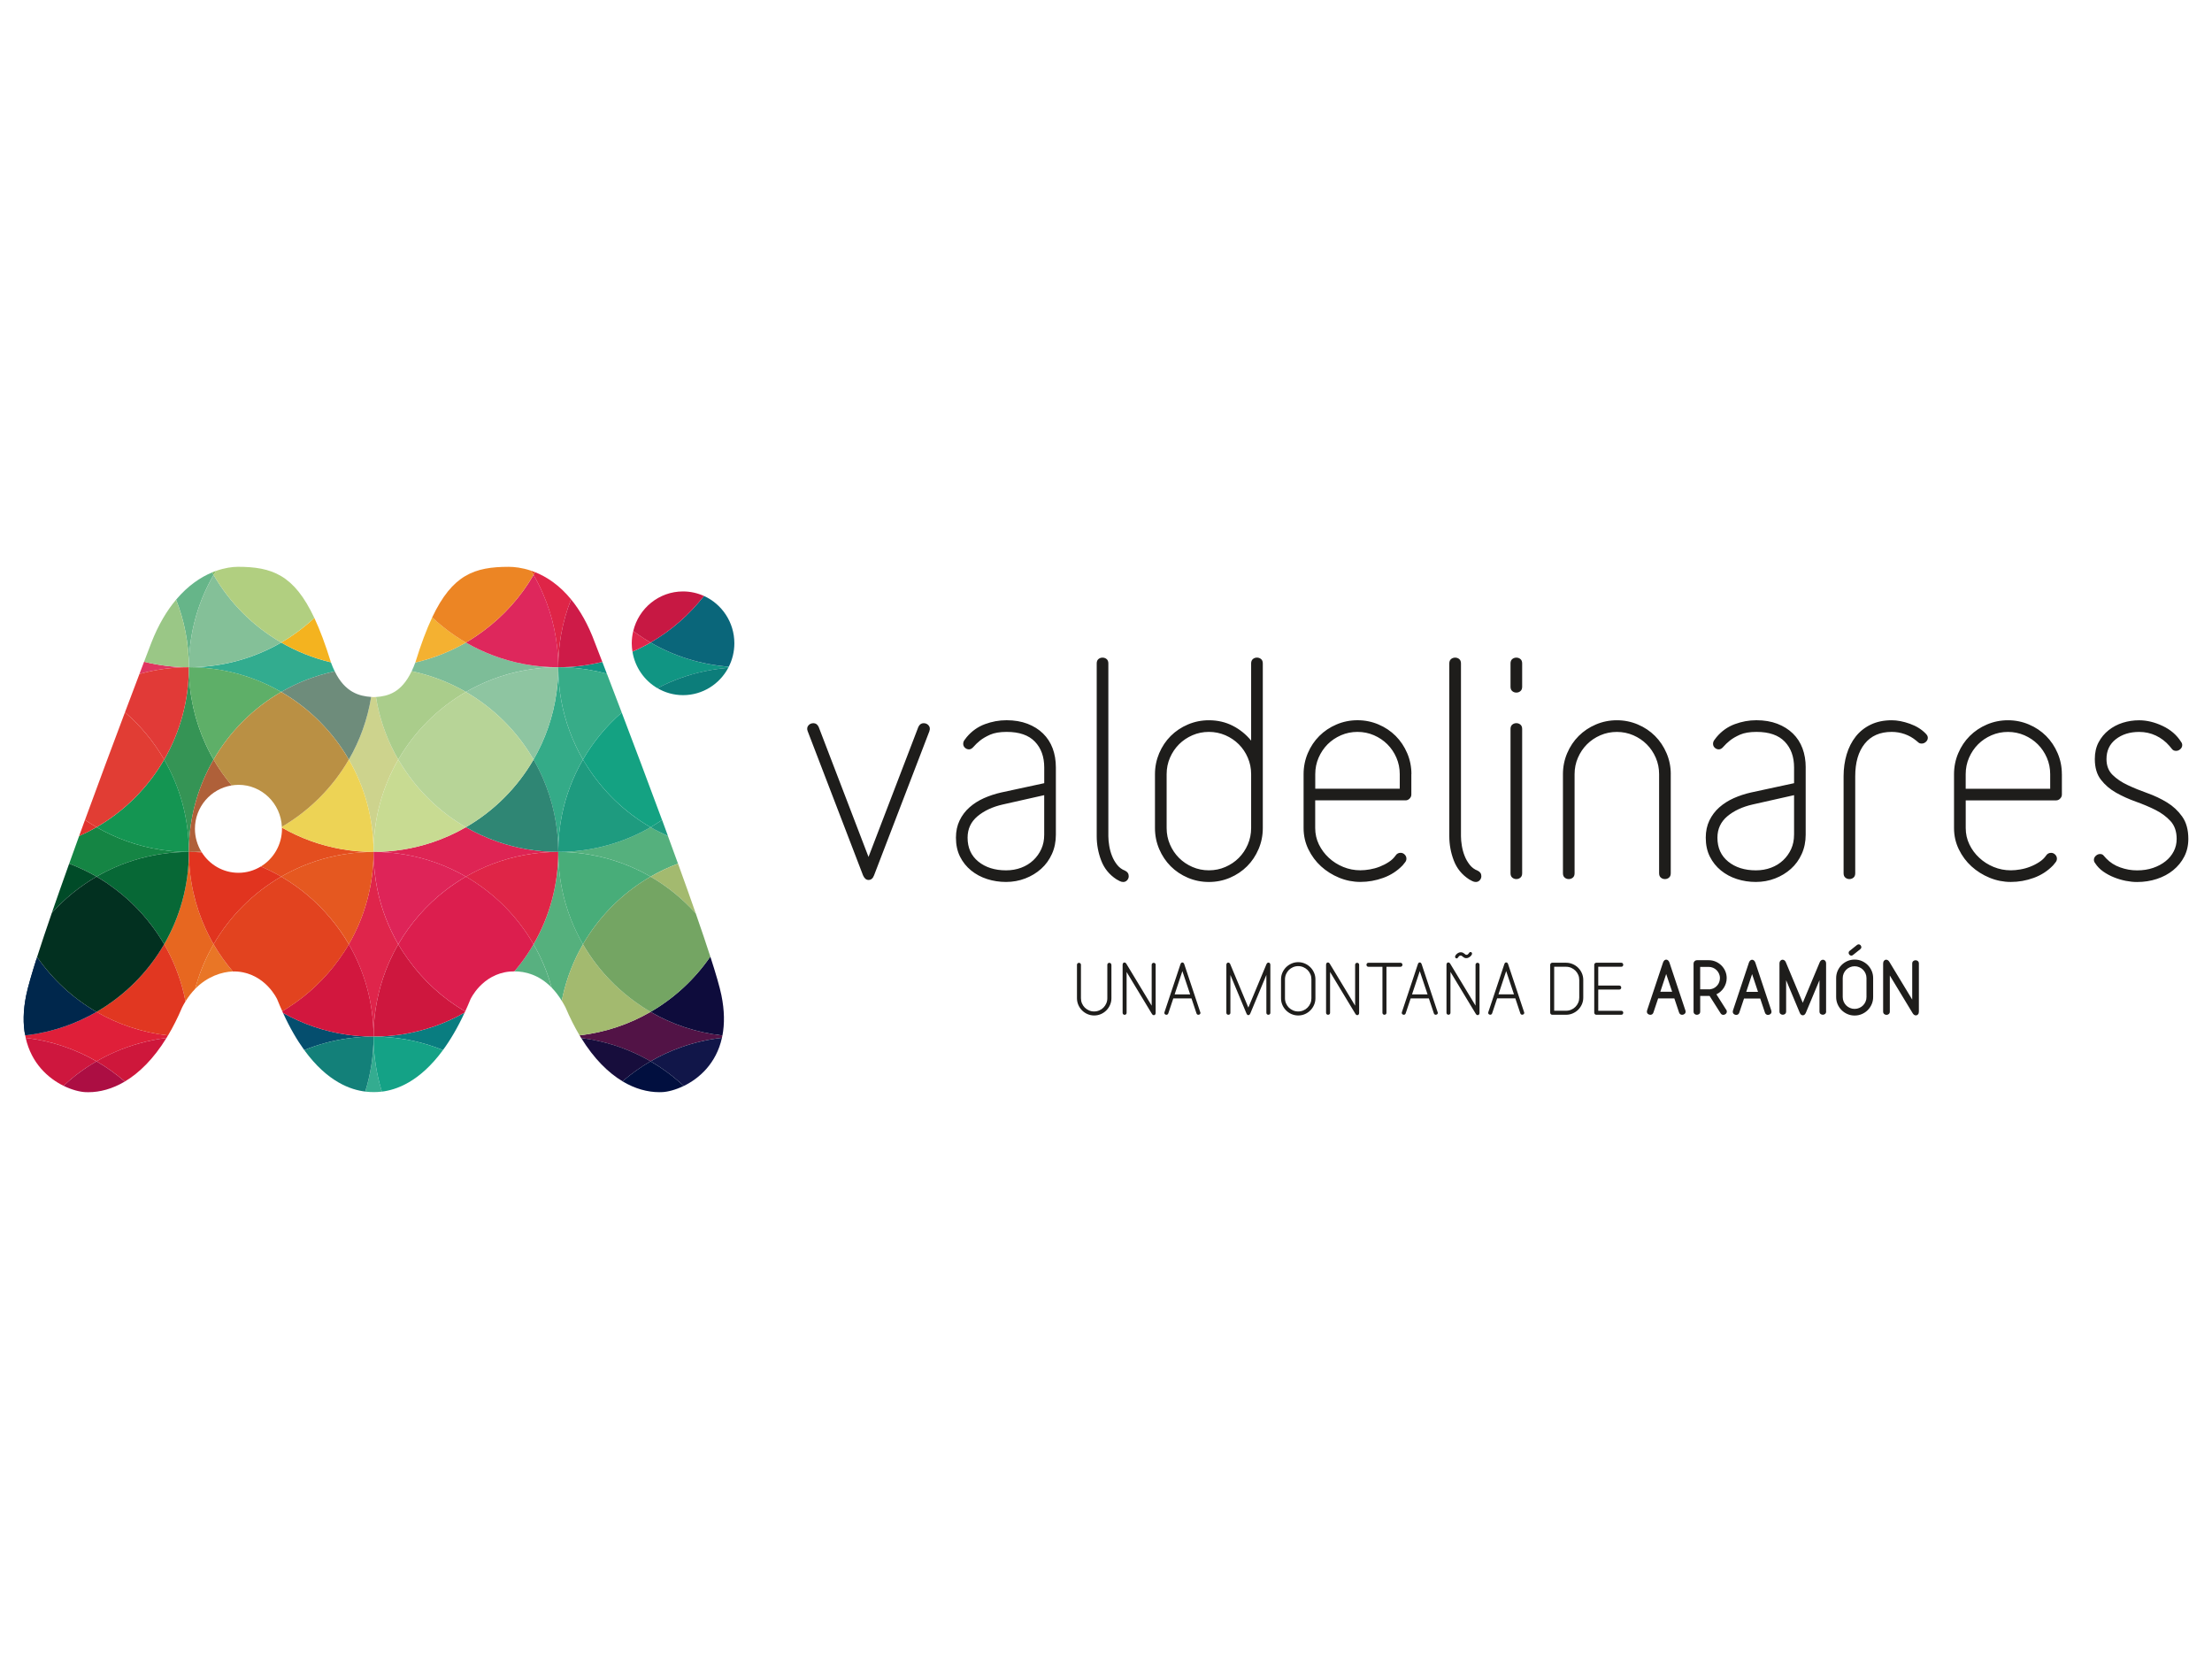 <svg xmlns="http://www.w3.org/2000/svg" id="Capa_1" viewBox="0 0 800 600"><defs><style>.cls-1{fill:#f4b131;}.cls-2{fill:#f4b31f;}.cls-3{fill:#f4b21e;}.cls-4{fill:#004b28;}.cls-5{fill:#010f3f;}.cls-6{fill:#023020;}.cls-7{fill:#012c1a;}.cls-8{fill:#054e6e;}.cls-9{fill:#00274c;}.cls-10{fill:#66b589;}.cls-11{fill:#e97626;}.cls-12{fill:#e5581f;}.cls-13{fill:#e55820;}.cls-14{fill:#ec841e;}.cls-15{fill:#ec8524;}.cls-16{fill:#edd355;}.cls-17{fill:#e76720;}.cls-18{fill:#7dbd98;}.cls-19{fill:#97b96a;}.cls-20{fill:#97c585;}.cls-21{fill:#83ba62;}.cls-22{fill:#84c098;}.cls-23{fill:#8ec5a1;}.cls-24{fill:#65b798;}.cls-25{fill:#32ac8f;}.cls-26{fill:#2f8674;}.cls-27{fill:#ba9044;}.cls-28{fill:#b7d497;}.cls-29{fill:#cdd38d;}.cls-30{fill:#a8cd91;}.cls-31{fill:#b1cf80;}.cls-32{fill:#ac0e43;}.cls-33{fill:#af6039;}.cls-34{fill:#a3ba6f;}.cls-35{fill:#aacd8b;}.cls-36{fill:#ce173b;}.cls-37{fill:#ce173e;}.cls-38{fill:#ce1b48;}.cls-39{fill:#d2173e;}.cls-40{fill:#c8db92;}.cls-41{fill:#df3660;}.cls-42{fill:#df2543;}.cls-43{fill:#df254b;}.cls-44{fill:#df2540;}.cls-45{fill:#df2547;}.cls-46{fill:#df253a;}.cls-47{fill:#e13d34;}.cls-48{fill:#e13a37;}.cls-49{fill:#e13734;}.cls-50{fill:#e13721;}.cls-51{fill:#e1322d;}.cls-52{fill:#e1341f;}.cls-53{fill:#de2454;}.cls-54{fill:#de2458;}.cls-55{fill:#de2450;}.cls-56{fill:#df1f39;}.cls-57{fill:#de275c;}.cls-58{fill:#dd245d;}.cls-59{fill:#dc1e4e;}.cls-60{fill:#e2401e;}.cls-61{fill:#c71843;}.cls-62{fill:#e44e1f;}.cls-63{fill:#e4541f;}.cls-64{fill:#e2431f;}.cls-65{fill:#109583;}.cls-66{fill:#111649;}.cls-67{fill:#14a286;}.cls-68{fill:#14a282;}.cls-69{fill:#149552;}.cls-70{fill:#170d3c;}.cls-71{fill:#158544;}.cls-72{fill:#1e1d1b;}.cls-73{fill:#1e9b7f;}.cls-74{fill:#0a853d;}.cls-75{fill:#076836;}.cls-76{fill:#138079;}.cls-77{fill:#0a667a;}.cls-78{fill:#097d80;}.cls-79{fill:#096831;}.cls-80{fill:#34ac90;}.cls-81{fill:#34ab88;}.cls-82{fill:#359455;}.cls-83{fill:#16954c;}.cls-84{fill:#0c7d7a;}.cls-85{fill:#3ca962;}.cls-86{fill:#0e0c3c;}.cls-87{fill:#9ac786;}.cls-88{fill:#6e8c7b;}.cls-89{fill:#53a35f;}.cls-90{fill:#55b07d;}.cls-91{fill:#63b590;}.cls-92{fill:#49ac74;}.cls-93{fill:#58b080;}.cls-94{fill:#37ac88;}.cls-95{fill:#37ab87;}.cls-96{fill:#48ad79;}.cls-97{fill:#5eaf68;}.cls-98{fill:#74a563;}.cls-99{fill:#80bc80;}.cls-100{fill:#521346;}</style></defs><path class="cls-72" d="M789.23,295.33c-1.48-2.07-3.3-3.78-5.48-5.11-2.18-1.33-4.55-2.46-7.11-3.37-2.57-.91-4.94-1.88-7.11-2.9-2.18-1.01-4.01-2.25-5.48-3.69-1.47-1.44-2.21-3.35-2.21-5.74,0-3.02,1.12-5.41,3.37-7.17,2.25-1.76,5.06-2.64,8.43-2.64,2.18,0,4.2,.44,6.06,1.32,1.86,.88,3.5,2.12,4.9,3.74,.35,.42,.69,.82,1,1.21,.32,.38,.79,.58,1.42,.58,.56,0,1.07-.21,1.53-.63,.46-.42,.68-.91,.68-1.47,0-.42-.14-.81-.42-1.16-1.55-2.46-3.76-4.38-6.64-5.74-2.88-1.37-5.73-2.06-8.54-2.06-2.04,0-4,.3-5.9,.89-1.9,.6-3.6,1.5-5.11,2.69-1.51,1.2-2.73,2.66-3.63,4.38-.92,1.72-1.37,3.74-1.37,6.06,0,3.09,.74,5.59,2.21,7.48,1.48,1.9,3.3,3.46,5.48,4.69,2.18,1.23,4.55,2.3,7.11,3.22,2.56,.91,4.94,1.91,7.11,3,2.18,1.09,4,2.44,5.48,4.06,1.47,1.62,2.21,3.76,2.21,6.43,0,1.62-.35,3.11-1.05,4.48-.7,1.37-1.68,2.56-2.95,3.58-1.27,1.02-2.78,1.83-4.53,2.43-1.75,.6-3.68,.89-5.79,.89s-4.06-.35-6.06-1.06c-2-.7-3.71-1.79-5.11-3.26-.35-.35-.67-.7-.95-1.06-.28-.35-.7-.53-1.27-.53s-1.07,.21-1.53,.64c-.46,.42-.69,.91-.69,1.47,0,.42,.14,.81,.42,1.16,.77,1.2,1.75,2.22,2.95,3.06,1.2,.84,2.49,1.54,3.9,2.1,1.4,.57,2.83,.98,4.27,1.27,1.44,.28,2.79,.42,4.06,.42,2.53,0,4.92-.37,7.17-1.11,2.25-.74,4.22-1.79,5.9-3.16,1.68-1.37,3.02-3,4-4.9,.98-1.9,1.48-4.04,1.48-6.43,0-3.3-.74-5.99-2.22-8.06m-43.52-15.34c0-2.67-.51-5.2-1.53-7.59-1.02-2.39-2.41-4.46-4.16-6.22-1.76-1.76-3.83-3.15-6.22-4.16-2.39-1.02-4.92-1.53-7.59-1.53s-5.2,.51-7.59,1.53c-2.39,1.01-4.46,2.41-6.22,4.16-1.76,1.76-3.15,3.83-4.16,6.22-1.02,2.39-1.53,4.92-1.53,7.59v19.5c0,2.74,.58,5.31,1.74,7.69,1.16,2.39,2.69,4.44,4.58,6.16,1.9,1.72,4.07,3.09,6.54,4.11,2.46,1.01,5.02,1.52,7.69,1.52,2.81,0,5.57-.49,8.27-1.47,2.7-.98,5.04-2.49,7.01-4.53,.28-.35,.58-.72,.9-1.11,.32-.38,.48-.83,.48-1.32,0-.56-.21-1.05-.63-1.47-.42-.42-.92-.63-1.47-.63-.78,0-1.37,.32-1.79,.95-.63,.92-1.46,1.71-2.48,2.37-1.02,.67-2.11,1.23-3.27,1.68-1.16,.46-2.35,.79-3.59,1-1.23,.21-2.37,.32-3.42,.32-2.18,0-4.25-.4-6.22-1.21-1.97-.81-3.71-1.91-5.21-3.32-1.51-1.4-2.71-3.02-3.58-4.85-.88-1.83-1.32-3.8-1.32-5.9v-10.01h32.67c.56,0,1.06-.21,1.47-.64,.42-.42,.64-.91,.64-1.47v-7.38Zm-4.22,5.27h-30.56v-5.27c0-2.1,.4-4.09,1.21-5.95,.81-1.86,1.9-3.48,3.27-4.85,1.37-1.37,2.98-2.46,4.85-3.27,1.86-.81,3.85-1.21,5.95-1.21s4.09,.41,5.95,1.21c1.86,.81,3.48,1.9,4.85,3.27,1.37,1.37,2.46,2.98,3.27,4.85,.81,1.86,1.21,3.85,1.21,5.95v5.27Zm-45-19.92c-1.47-1.54-3.39-2.74-5.74-3.58-2.35-.84-4.55-1.27-6.58-1.27-2.88,0-5.41,.53-7.59,1.58-2.18,1.05-3.99,2.49-5.43,4.32-1.44,1.83-2.53,3.97-3.27,6.43-.73,2.46-1.11,5.1-1.11,7.9v35.1c0,.7,.21,1.23,.63,1.58,.42,.35,.91,.53,1.47,.53s1.05-.18,1.48-.53c.42-.35,.63-.88,.63-1.58v-35.1c0-4.98,1.14-8.9,3.43-11.75,2.28-2.85,5.53-4.27,9.75-4.27,1.61,0,3.18,.26,4.69,.79,1.51,.53,2.86,1.28,4.06,2.27,.35,.28,.67,.55,.95,.79,.28,.25,.67,.37,1.16,.37,.56,0,1.07-.21,1.53-.63,.46-.43,.68-.91,.68-1.48,0-.49-.25-.98-.74-1.47m-43.42,12.22c0-2.53-.39-4.83-1.16-6.9-.77-2.07-1.93-3.87-3.48-5.38-1.55-1.51-3.43-2.68-5.64-3.53-2.21-.84-4.73-1.27-7.53-1.27s-5.29,.48-7.85,1.42c-2.57,.95-4.76,2.51-6.59,4.69-.28,.35-.57,.72-.84,1.11-.28,.38-.42,.83-.42,1.32,0,.56,.21,1.04,.63,1.42,.42,.39,.92,.58,1.48,.58s1.12-.33,1.68-1c.57-.67,1.32-1.39,2.27-2.16,.95-.77,2.18-1.49,3.69-2.16,1.51-.66,3.49-1,5.96-1,4.57,0,7.97,1.18,10.22,3.53,2.25,2.35,3.37,5.46,3.37,9.33v5.69l-15.6,3.37c-2.18,.49-4.26,1.18-6.22,2.05-1.97,.88-3.71,1.99-5.22,3.32-1.51,1.34-2.7,2.92-3.58,4.74-.88,1.83-1.32,3.9-1.32,6.22,0,2.6,.49,4.89,1.48,6.85,.98,1.97,2.32,3.63,4,5.01,1.68,1.37,3.62,2.41,5.79,3.11,2.18,.7,4.46,1.05,6.85,1.05s4.78-.42,6.95-1.27c2.18-.84,4.09-2,5.74-3.48,1.65-1.47,2.95-3.27,3.9-5.38,.95-2.1,1.43-4.43,1.43-6.95v-24.35Zm-4.22,24.35c0,1.9-.35,3.62-1.05,5.16s-1.67,2.9-2.9,4.06c-1.23,1.16-2.68,2.06-4.37,2.69-1.69,.63-3.52,.95-5.48,.95-4.08,0-7.41-1.06-10.01-3.16-2.6-2.11-3.9-4.99-3.9-8.64,0-3.16,1.2-5.74,3.58-7.75,2.39-2,5.45-3.43,9.17-4.27l14.97-3.37v14.33Zm-44.58-21.92c0-2.67-.51-5.2-1.53-7.59-1.02-2.39-2.41-4.46-4.16-6.22-1.76-1.76-3.83-3.15-6.22-4.16-2.39-1.02-4.92-1.53-7.59-1.53s-5.2,.51-7.59,1.53c-2.39,1.01-4.46,2.41-6.22,4.16-1.76,1.76-3.15,3.83-4.16,6.22-1.02,2.39-1.53,4.92-1.53,7.59v35.83c0,.7,.21,1.23,.63,1.58,.42,.35,.91,.53,1.47,.53s1.06-.18,1.48-.53c.42-.35,.63-.88,.63-1.58v-35.83c0-2.1,.4-4.09,1.21-5.95,.81-1.86,1.9-3.48,3.27-4.85,1.37-1.37,2.98-2.46,4.85-3.27,1.86-.81,3.85-1.21,5.96-1.21s4.09,.41,5.95,1.21c1.86,.81,3.48,1.9,4.85,3.27,1.37,1.37,2.46,2.98,3.27,4.85,.81,1.86,1.21,3.85,1.21,5.95v35.83c0,.7,.21,1.23,.63,1.58,.42,.35,.91,.53,1.48,.53s1.05-.18,1.47-.53c.42-.35,.63-.88,.63-1.58v-35.83Zm-53.75-40.05c0-.7-.21-1.23-.63-1.58-.42-.35-.91-.52-1.47-.52s-1.05,.17-1.48,.52c-.42,.35-.63,.88-.63,1.58v8.43c0,.7,.21,1.23,.63,1.58,.42,.36,.91,.53,1.48,.53s1.05-.17,1.47-.53c.42-.35,.63-.88,.63-1.58v-8.43Zm0,23.71c0-.7-.21-1.23-.63-1.58-.42-.35-.91-.53-1.47-.53s-1.05,.18-1.48,.53c-.42,.35-.63,.88-.63,1.58v52.17c0,.7,.21,1.23,.63,1.58,.42,.35,.91,.53,1.48,.53s1.05-.18,1.47-.53c.42-.35,.63-.88,.63-1.58v-52.17Zm-16.13,51.22c-1.12-.43-2.07-1.13-2.84-2.11-.77-.99-1.39-2.05-1.84-3.22-.46-1.16-.79-2.37-1-3.63-.21-1.27-.32-2.42-.32-3.48v-62.49c0-.7-.21-1.23-.63-1.58-.42-.35-.92-.52-1.48-.52s-1.05,.17-1.48,.52c-.42,.35-.63,.88-.63,1.58v62.49c0,3.02,.54,5.96,1.63,8.8,1.09,2.85,2.93,5.11,5.53,6.8,.35,.21,.73,.42,1.16,.63,.42,.21,.84,.32,1.26,.32,.57,0,1.04-.21,1.43-.63,.38-.42,.58-.91,.58-1.48,0-.91-.46-1.58-1.37-2m-23.92-34.89c0-2.67-.51-5.2-1.53-7.59-1.02-2.39-2.41-4.46-4.16-6.22-1.76-1.76-3.83-3.15-6.22-4.16-2.39-1.02-4.92-1.53-7.59-1.53s-5.2,.51-7.59,1.53c-2.39,1.01-4.46,2.41-6.22,4.16-1.76,1.76-3.15,3.83-4.16,6.22-1.02,2.39-1.53,4.92-1.53,7.59v19.5c0,2.74,.58,5.31,1.74,7.69s2.69,4.44,4.58,6.16c1.9,1.72,4.07,3.09,6.54,4.11,2.46,1.01,5.02,1.52,7.69,1.52,2.81,0,5.57-.49,8.27-1.47,2.71-.98,5.04-2.49,7.01-4.53,.28-.35,.58-.72,.89-1.11,.32-.38,.47-.83,.47-1.32,0-.56-.21-1.05-.63-1.47-.42-.42-.91-.63-1.47-.63-.77,0-1.37,.32-1.79,.95-.64,.92-1.46,1.71-2.48,2.37-1.02,.67-2.11,1.23-3.26,1.68-1.16,.46-2.36,.79-3.58,1-1.23,.21-2.37,.32-3.43,.32-2.18,0-4.25-.4-6.22-1.21-1.97-.81-3.71-1.91-5.22-3.32-1.51-1.4-2.7-3.02-3.59-4.85-.88-1.83-1.32-3.8-1.32-5.9v-10.01h32.67c.56,0,1.05-.21,1.47-.64s.63-.91,.63-1.47v-7.38Zm-4.22,5.27h-30.56v-5.27c0-2.1,.4-4.09,1.21-5.95,.81-1.86,1.9-3.48,3.26-4.85,1.37-1.37,2.99-2.46,4.85-3.27,1.86-.81,3.85-1.21,5.96-1.21s4.09,.41,5.95,1.21c1.86,.81,3.48,1.9,4.85,3.27,1.37,1.37,2.46,2.98,3.27,4.85,.81,1.86,1.21,3.85,1.21,5.95v5.27Zm-49.53-45.32c0-.7-.21-1.23-.64-1.58s-.91-.52-1.47-.52-1.06,.17-1.47,.52c-.42,.35-.64,.88-.64,1.58v27.93c-1.83-2.24-4.04-4.04-6.64-5.37-2.6-1.33-5.48-2-8.64-2-2.67,0-5.2,.51-7.59,1.53-2.39,1.01-4.46,2.41-6.22,4.16-1.76,1.76-3.14,3.83-4.16,6.22-1.01,2.39-1.53,4.92-1.53,7.59v19.5c0,2.67,.51,5.2,1.53,7.59,1.02,2.39,2.41,4.46,4.16,6.22,1.75,1.75,3.83,3.14,6.22,4.16,2.39,1.01,4.92,1.52,7.59,1.52s5.2-.51,7.59-1.52c2.39-1.02,4.46-2.41,6.22-4.16,1.76-1.76,3.14-3.83,4.16-6.22,1.02-2.39,1.53-4.92,1.53-7.59v-59.55Zm-4.22,59.55c0,2.1-.41,4.09-1.21,5.95-.81,1.86-1.9,3.48-3.26,4.85s-2.99,2.46-4.85,3.27c-1.86,.81-3.85,1.21-5.96,1.21s-4.09-.4-5.95-1.21c-1.86-.81-3.48-1.9-4.85-3.27-1.37-1.37-2.46-2.98-3.27-4.85-.81-1.86-1.21-3.85-1.21-5.95v-19.5c0-2.1,.4-4.09,1.21-5.95,.81-1.86,1.9-3.48,3.27-4.85,1.37-1.37,2.99-2.46,4.85-3.27,1.86-.81,3.85-1.21,5.95-1.21s4.09,.41,5.96,1.21c1.86,.81,3.48,1.9,4.85,3.27,1.37,1.37,2.46,2.98,3.26,4.85,.81,1.86,1.21,3.85,1.21,5.95v19.5Zm-45.63,15.39c-1.13-.43-2.07-1.13-2.85-2.11-.77-.99-1.39-2.05-1.84-3.22-.46-1.16-.79-2.37-1-3.63-.21-1.27-.32-2.42-.32-3.48v-62.49c0-.7-.21-1.23-.63-1.58-.42-.35-.92-.52-1.48-.52s-1.05,.17-1.47,.52-.63,.88-.63,1.58v62.49c0,3.02,.54,5.96,1.63,8.8,1.09,2.85,2.93,5.11,5.53,6.8,.35,.21,.73,.42,1.16,.63,.42,.21,.84,.32,1.26,.32,.56,0,1.04-.21,1.42-.63,.39-.42,.58-.91,.58-1.48,0-.91-.46-1.58-1.37-2m-24.98-37.31c0-2.53-.39-4.83-1.16-6.9-.77-2.07-1.94-3.87-3.48-5.38-1.54-1.51-3.43-2.68-5.64-3.53-2.21-.84-4.73-1.27-7.53-1.27s-5.29,.48-7.85,1.42c-2.56,.95-4.76,2.51-6.59,4.69-.28,.35-.56,.72-.84,1.11-.28,.38-.42,.83-.42,1.32,0,.56,.21,1.04,.64,1.42,.42,.39,.91,.58,1.47,.58s1.12-.33,1.69-1c.56-.67,1.32-1.39,2.26-2.16,.95-.77,2.18-1.49,3.69-2.16,1.51-.66,3.49-1,5.96-1,4.57,0,7.97,1.18,10.22,3.53,2.25,2.35,3.37,5.46,3.37,9.33v5.69l-15.6,3.37c-2.18,.49-4.25,1.18-6.22,2.05-1.97,.88-3.71,1.99-5.21,3.32-1.51,1.34-2.71,2.92-3.58,4.74-.88,1.83-1.32,3.9-1.32,6.22,0,2.6,.49,4.89,1.47,6.85,.98,1.97,2.32,3.63,4,5.01,1.69,1.37,3.62,2.41,5.8,3.11,2.17,.7,4.46,1.05,6.85,1.05s4.78-.42,6.96-1.27c2.18-.84,4.09-2,5.74-3.48s2.95-3.27,3.9-5.38c.95-2.1,1.42-4.43,1.42-6.95v-24.35Zm-4.22,24.35c0,1.9-.35,3.62-1.05,5.16-.7,1.54-1.67,2.9-2.9,4.06-1.23,1.16-2.69,2.06-4.37,2.69-1.69,.63-3.51,.95-5.48,.95-4.07,0-7.41-1.06-10.01-3.16-2.6-2.11-3.9-4.99-3.9-8.64,0-3.16,1.19-5.74,3.58-7.75,2.39-2,5.44-3.43,9.17-4.27l14.96-3.37v14.33Zm-41.52-37.52c.28-.77,.19-1.44-.26-2-.46-.56-1.07-.84-1.84-.84-.84,0-1.48,.46-1.9,1.37l-18.02,47-18.02-47c-.42-.91-1.06-1.37-1.9-1.37-.77,0-1.39,.28-1.84,.84-.46,.57-.54,1.23-.26,2l20.03,52.17c.49,1.13,1.16,1.69,2,1.69,.91,0,1.58-.56,2-1.69l20.03-52.17Z"></path><path class="cls-72" d="M693.99,365.83v-17.35c0-.4-.13-.7-.37-.9-.25-.2-.53-.3-.83-.3s-.58,.1-.83,.3c-.25,.2-.38,.51-.38,.9v13.04l-8.27-13.66c-.32-.51-.71-.77-1.16-.77-.29,0-.54,.13-.76,.36-.22,.25-.33,.59-.33,1.04v17.35c0,.4,.13,.7,.38,.9,.25,.2,.53,.3,.83,.3s.58-.1,.83-.3c.25-.2,.38-.5,.38-.9v-13.04l8.27,13.66c.32,.51,.71,.77,1.16,.77,.29,0,.54-.12,.76-.36,.22-.24,.32-.59,.32-1.04m-21.1-24c-.2-.2-.43-.3-.69-.3-.19,0-.39,.08-.6,.24l-2.63,2.1c-.15,.11-.24,.23-.3,.35-.06,.12-.09,.25-.09,.38,0,.25,.1,.49,.29,.7,.19,.21,.43,.32,.7,.32,.19,0,.39-.08,.6-.24l2.63-2.1c.26-.21,.38-.45,.38-.72s-.1-.51-.3-.71m2.16,18.74c0,.6-.11,1.15-.34,1.68-.23,.52-.53,.98-.92,1.36-.38,.38-.84,.69-1.36,.91-.52,.23-1.08,.34-1.68,.34s-1.15-.11-1.67-.34c-.52-.22-.98-.53-1.36-.91s-.69-.84-.92-1.36c-.22-.52-.34-1.08-.34-1.68v-6.84c0-.59,.11-1.15,.34-1.68,.22-.52,.53-.97,.92-1.36,.38-.38,.84-.69,1.36-.91,.52-.23,1.08-.34,1.67-.34s1.15,.11,1.68,.34c.52,.22,.98,.53,1.36,.91,.39,.39,.69,.84,.92,1.36,.22,.52,.34,1.08,.34,1.68v6.84Zm2.41-6.84c0-.94-.18-1.81-.53-2.62-.35-.81-.83-1.52-1.43-2.12s-1.31-1.08-2.12-1.44c-.81-.35-1.68-.53-2.61-.53s-1.8,.18-2.61,.53c-.81,.36-1.52,.83-2.12,1.44-.6,.6-1.08,1.31-1.43,2.12-.35,.81-.53,1.68-.53,2.62v6.84c0,.93,.18,1.81,.53,2.61,.35,.82,.83,1.52,1.43,2.12,.6,.6,1.31,1.08,2.12,1.43,.81,.36,1.68,.53,2.61,.53s1.8-.18,2.61-.53c.81-.35,1.52-.83,2.12-1.43s1.08-1.31,1.43-2.12c.35-.81,.53-1.68,.53-2.61v-6.84Zm-17.02,12.05v-17.31c0-.45-.12-.79-.35-1.04-.23-.24-.49-.36-.78-.36-.22,0-.44,.08-.66,.23-.21,.15-.39,.39-.52,.71l-6.12,14.63-6.12-14.63c-.13-.32-.3-.56-.52-.71-.22-.15-.44-.23-.66-.23-.29,0-.55,.13-.78,.36-.23,.25-.35,.59-.35,1.04v17.31c0,.4,.12,.7,.37,.9,.25,.2,.53,.3,.83,.3s.58-.1,.83-.3c.25-.2,.38-.51,.38-.9v-11.3l4.92,11.76c.13,.32,.29,.56,.48,.71,.19,.15,.4,.23,.63,.23,.46,0,.83-.31,1.11-.94l4.92-11.76v11.3c0,.4,.12,.7,.37,.9,.25,.2,.53,.3,.83,.3s.58-.1,.83-.3c.25-.2,.38-.51,.38-.9m-24.64-7.09h-4.26l2.12-6.41,2.14,6.41Zm4.8,6.75l-5.78-17.35c-.13-.34-.3-.59-.51-.76s-.43-.25-.65-.25-.44,.08-.64,.25c-.2,.17-.37,.42-.5,.76l-5.78,17.35c-.05,.14-.07,.29-.07,.44,0,.35,.13,.63,.38,.84s.54,.32,.87,.32c.22,0,.44-.06,.65-.19,.21-.13,.36-.33,.46-.63l1.71-5.11h5.86l1.71,5.11c.1,.29,.25,.5,.46,.63,.21,.13,.42,.19,.65,.19,.32,0,.61-.11,.87-.32,.26-.21,.38-.49,.38-.84,0-.15-.02-.29-.07-.44m-18.58-11.71c0,.48-.08,.94-.23,1.37-.15,.44-.36,.83-.64,1.17-.27,.35-.6,.64-.98,.89-.38,.25-.79,.43-1.24,.52h-.02c-.16,0-.3,.03-.41,.09-.1,.02-.19,.02-.28,.02h-3.34v-8.12h3.08c.56,0,1.09,.11,1.58,.32,.49,.21,.92,.5,1.29,.87,.37,.37,.66,.8,.88,1.3,.22,.5,.33,1.02,.33,1.59l-.03-.02Zm2.27,11.44l-3.54-5.59c.55-.25,1.05-.58,1.51-.99,.46-.4,.85-.86,1.17-1.36,.32-.51,.57-1.05,.76-1.64,.19-.59,.28-1.21,.28-1.87,0-.89-.17-1.72-.51-2.51-.34-.79-.81-1.47-1.4-2.06-.59-.58-1.28-1.05-2.07-1.39s-1.62-.51-2.51-.51h-4.29c-.32,0-.6,.12-.84,.36-.24,.24-.36,.52-.36,.84v17.35c0,.4,.12,.7,.37,.9,.25,.2,.53,.3,.83,.3s.58-.1,.83-.3c.25-.2,.37-.5,.37-.9v-5.62h3.4l3.98,6.27c.13,.21,.28,.35,.46,.44,.18,.09,.35,.13,.53,.13,.32,0,.61-.12,.87-.35,.26-.23,.39-.52,.39-.86,0-.21-.07-.43-.22-.68m-19.57-6.48h-4.26l2.12-6.41,2.15,6.41Zm4.8,6.75l-5.78-17.35c-.13-.34-.3-.59-.51-.76-.21-.17-.43-.25-.65-.25s-.44,.08-.64,.25c-.2,.17-.37,.42-.49,.76l-5.78,17.35c-.05,.14-.07,.29-.07,.44,0,.35,.13,.63,.38,.84,.26,.21,.55,.32,.87,.32,.22,0,.44-.06,.65-.19,.21-.13,.36-.33,.46-.63l1.71-5.11h5.86l1.71,5.11c.1,.29,.25,.5,.46,.63,.21,.13,.43,.19,.65,.19,.32,0,.61-.11,.87-.32,.26-.21,.39-.49,.39-.84,0-.15-.03-.29-.07-.44m-22.67,.37c-.12-.15-.3-.23-.54-.23h-8.32v-7.67h7.59c.24,0,.42-.07,.54-.23s.18-.32,.18-.5-.06-.34-.18-.49c-.12-.15-.3-.23-.54-.23h-7.59v-6.8h8.32c.24,0,.42-.07,.54-.23,.12-.15,.18-.32,.18-.49s-.06-.34-.18-.5c-.12-.15-.3-.23-.54-.23h-9.04c-.19,0-.36,.07-.51,.22-.14,.14-.22,.31-.22,.51v17.35c0,.19,.07,.36,.22,.51,.14,.15,.32,.22,.51,.22h9.04c.24,0,.42-.08,.54-.23,.12-.15,.18-.32,.18-.5s-.06-.34-.18-.5m-14.28-11.36c0-.85-.17-1.66-.49-2.41-.33-.76-.78-1.42-1.34-1.98-.56-.56-1.22-1.01-1.97-1.33-.76-.33-1.56-.5-2.41-.5h-5.02c-.19,0-.36,.07-.51,.22-.14,.14-.22,.31-.22,.51v17.35c0,.19,.07,.36,.22,.51,.14,.15,.32,.22,.51,.22h5.02c.85,0,1.65-.16,2.41-.5,.75-.33,1.41-.77,1.97-1.33,.56-.57,1.01-1.22,1.34-1.97,.33-.76,.49-1.56,.49-2.41v-6.36Zm-1.45,6.36c0,.66-.12,1.28-.37,1.86-.25,.58-.59,1.08-1.03,1.52-.43,.44-.94,.78-1.52,1.02-.58,.25-1.2,.38-1.86,.38h-4.29v-15.91h4.29c.66,0,1.28,.13,1.86,.38,.58,.25,1.08,.59,1.52,1.02,.43,.43,.78,.94,1.03,1.52,.25,.58,.37,1.2,.37,1.86v6.36Zm-19.95,5.28l-5.78-17.35c-.14-.42-.38-.63-.7-.63s-.53,.21-.67,.63l-5.79,17.35c-.03,.1-.05,.18-.05,.24,0,.23,.08,.4,.24,.52s.33,.18,.51,.18c.15,0,.28-.04,.4-.12,.12-.08,.21-.21,.28-.38l1.81-5.42h6.58l1.81,5.42c.06,.18,.16,.31,.28,.38,.12,.08,.25,.12,.37,.12,.19,0,.37-.06,.53-.18s.24-.29,.24-.52c0-.06-.01-.14-.05-.24m-3.67-6.43h-5.61l2.79-8.41,2.82,8.41Zm-12.46-10.7c0-.24-.08-.42-.23-.54-.15-.12-.32-.18-.49-.18s-.34,.06-.49,.18c-.16,.12-.23,.3-.23,.54v14.78l-9.16-15.16c-.19-.31-.43-.46-.7-.46-.18,0-.33,.07-.46,.22-.13,.14-.19,.35-.19,.63v17.35c0,.24,.07,.42,.23,.54,.15,.12,.32,.18,.49,.18s.34-.06,.49-.18c.15-.12,.23-.3,.23-.54v-14.77l9.16,15.16c.19,.31,.42,.46,.7,.46,.18,0,.33-.07,.46-.22,.13-.14,.19-.35,.19-.63v-17.35Zm-3.28-4.6c-.16,0-.29,.05-.37,.15-.09,.11-.18,.22-.26,.35s-.19,.25-.32,.35c-.12,.1-.3,.15-.54,.15-.13,0-.25-.05-.37-.14-.12-.1-.25-.2-.4-.32-.14-.12-.32-.23-.52-.32-.2-.1-.44-.14-.73-.14s-.53,.05-.77,.17c-.24,.11-.46,.25-.65,.42-.19,.17-.35,.34-.46,.53-.11,.19-.17,.35-.17,.5,0,.18,.06,.32,.17,.43,.11,.11,.24,.17,.38,.17,.16,0,.29-.05,.38-.16,.09-.11,.18-.22,.26-.35,.09-.13,.19-.25,.31-.35,.12-.11,.3-.16,.54-.16,.16,0,.3,.05,.43,.14,.13,.1,.26,.21,.41,.33,.15,.12,.31,.23,.49,.32,.19,.1,.41,.14,.69,.14s.54-.06,.78-.18c.25-.12,.47-.26,.66-.43,.19-.17,.35-.35,.46-.53,.11-.19,.17-.34,.17-.47,0-.4-.19-.6-.58-.6m-11.86,21.74l-5.78-17.35c-.15-.42-.38-.63-.7-.63-.3,0-.53,.21-.67,.63l-5.78,17.35c-.03,.1-.05,.18-.05,.24,0,.23,.08,.4,.24,.52,.16,.12,.32,.18,.51,.18,.14,0,.28-.04,.4-.12,.12-.08,.21-.21,.27-.38l1.81-5.42h6.58l1.81,5.42c.06,.18,.16,.31,.28,.38,.12,.08,.24,.12,.38,.12,.19,0,.37-.06,.53-.18,.16-.12,.24-.29,.24-.52,0-.06-.02-.14-.05-.24m-3.66-6.43h-5.62l2.8-8.41,2.82,8.41Zm-9.27-11.2c-.12-.15-.3-.23-.54-.23h-11.57c-.24,0-.42,.08-.54,.23-.12,.15-.18,.32-.18,.5s.06,.34,.18,.49c.12,.16,.3,.23,.54,.23h5.06v16.63c0,.24,.08,.42,.23,.54,.15,.12,.32,.18,.49,.18s.34-.06,.5-.18c.15-.12,.23-.3,.23-.54v-16.63h5.06c.24,0,.42-.07,.54-.23,.12-.15,.19-.32,.19-.49s-.06-.34-.19-.5m-15.48,.5c0-.24-.08-.42-.23-.54-.15-.12-.32-.18-.5-.18s-.34,.06-.49,.18c-.15,.12-.23,.3-.23,.54v14.78l-9.16-15.16c-.19-.31-.42-.46-.7-.46-.18,0-.33,.07-.46,.22-.13,.14-.19,.35-.19,.63v17.35c0,.24,.08,.42,.23,.54,.15,.12,.32,.18,.49,.18s.34-.06,.5-.18c.15-.12,.23-.3,.23-.54v-14.77l9.16,15.16c.19,.31,.43,.46,.7,.46,.18,0,.33-.07,.46-.22,.13-.14,.19-.35,.19-.63v-17.35Zm-15.81,5.26c0-.85-.16-1.65-.5-2.41-.33-.75-.77-1.41-1.34-1.97-.56-.56-1.22-1.01-1.97-1.33-.76-.33-1.56-.5-2.41-.5s-1.65,.16-2.41,.5c-.76,.33-1.41,.77-1.98,1.33-.56,.57-1.01,1.22-1.34,1.97-.33,.76-.49,1.56-.49,2.41v6.85c0,.85,.16,1.65,.49,2.41,.33,.76,.78,1.41,1.34,1.98,.57,.56,1.22,1.01,1.98,1.34,.76,.32,1.56,.49,2.41,.49s1.66-.17,2.41-.49c.75-.33,1.41-.78,1.97-1.34,.56-.57,1.01-1.22,1.34-1.98,.33-.75,.5-1.56,.5-2.41v-6.85Zm-1.45,6.85c0,.65-.12,1.27-.37,1.85-.25,.57-.59,1.08-1.03,1.52-.43,.44-.94,.78-1.52,1.02-.58,.25-1.2,.38-1.86,.38s-1.28-.13-1.86-.38c-.58-.25-1.08-.59-1.52-1.02-.43-.43-.77-.94-1.02-1.52-.25-.58-.38-1.2-.38-1.85v-6.85c0-.66,.13-1.28,.38-1.86,.25-.58,.59-1.08,1.02-1.52,.43-.43,.94-.77,1.52-1.02,.58-.25,1.2-.38,1.86-.38s1.28,.13,1.86,.38c.58,.25,1.08,.59,1.52,1.02,.43,.44,.78,.94,1.03,1.52,.25,.58,.37,1.2,.37,1.86v6.85Zm-14.85-12.06c0-.27-.07-.48-.2-.63-.14-.14-.29-.22-.47-.22-.31,0-.55,.19-.73,.56l-6.56,15.71-6.55-15.71c-.18-.37-.42-.56-.73-.56-.17,0-.33,.07-.47,.22-.14,.14-.2,.35-.2,.63v17.31c0,.24,.08,.42,.23,.54,.16,.12,.32,.18,.5,.18s.34-.06,.5-.18c.15-.12,.23-.3,.23-.54v-13.69l5.83,13.98c.17,.37,.4,.56,.67,.56s.5-.19,.68-.56l5.83-13.98v13.69c0,.24,.08,.42,.23,.54,.15,.12,.32,.18,.49,.18s.34-.06,.49-.18c.16-.12,.23-.3,.23-.54v-17.31Zm-25.35,17.09l-5.78-17.35c-.15-.42-.38-.63-.7-.63s-.53,.21-.68,.63l-5.78,17.35c-.03,.1-.05,.18-.05,.24,0,.23,.08,.4,.24,.52,.16,.12,.33,.18,.51,.18,.14,0,.28-.04,.4-.12,.12-.08,.21-.21,.28-.38l1.81-5.42h6.58l1.81,5.42c.06,.18,.16,.31,.28,.38,.12,.08,.25,.12,.38,.12,.19,0,.37-.06,.53-.18,.16-.12,.24-.29,.24-.52,0-.06-.02-.14-.05-.24m-3.67-6.43h-5.62l2.8-8.41,2.82,8.41Zm-12.46-10.7c0-.24-.08-.42-.23-.54-.16-.12-.32-.18-.5-.18s-.34,.06-.5,.18c-.15,.12-.23,.3-.23,.54v14.78l-9.16-15.16c-.19-.31-.43-.46-.7-.46-.18,0-.33,.07-.46,.22-.13,.14-.19,.35-.19,.63v17.35c0,.24,.08,.42,.23,.54,.15,.12,.32,.18,.49,.18s.34-.06,.49-.18c.15-.12,.23-.3,.23-.54v-14.77l9.16,15.16c.19,.31,.43,.46,.7,.46,.18,0,.33-.07,.46-.22,.13-.14,.19-.35,.19-.63v-17.35Zm-16.05,0c0-.24-.08-.42-.23-.54-.16-.12-.32-.18-.5-.18s-.34,.06-.49,.18c-.15,.12-.23,.3-.23,.54v12.1c0,.65-.13,1.27-.38,1.85-.25,.57-.59,1.08-1.02,1.52-.43,.44-.94,.78-1.52,1.02-.58,.25-1.2,.38-1.86,.38s-1.28-.13-1.85-.38c-.58-.25-1.08-.59-1.52-1.02-.43-.43-.77-.94-1.02-1.52-.25-.58-.37-1.2-.37-1.85v-12.1c0-.24-.08-.42-.23-.54-.15-.12-.32-.18-.49-.18s-.34,.06-.49,.18c-.15,.12-.23,.3-.23,.54v12.1c0,.85,.17,1.65,.5,2.41,.33,.76,.77,1.41,1.34,1.98,.56,.56,1.22,1.01,1.98,1.34,.76,.32,1.56,.49,2.41,.49s1.65-.17,2.41-.49c.76-.33,1.41-.78,1.98-1.34,.56-.57,1.01-1.22,1.34-1.98,.33-.75,.5-1.56,.5-2.41v-12.1Z"></path><path class="cls-65" d="M228.74,235.69c.91,5.65,4.31,10.44,9.03,13.21,2.73-1.43,5.58-2.68,8.52-3.72,5.41-1.93,11.14-3.17,17.09-3.64,.07-.13,.13-.28,.2-.41-10.25-.78-19.85-3.86-28.29-8.74-2.11,1.22-4.3,2.32-6.55,3.31"></path><path class="cls-43" d="M230.93,229.6c-.65-.44-1.28-.91-1.91-1.38-.34,1.42-.54,2.9-.54,4.43,0,1.04,.1,2.05,.26,3.04,2.25-.99,4.44-2.09,6.55-3.31-1.5-.87-2.94-1.8-4.36-2.78"></path><path class="cls-43" d="M228.74,235.69h0c2.25-.99,4.44-2.09,6.55-3.31h0c-2.11,1.22-4.3,2.32-6.55,3.31"></path><path class="cls-77" d="M235.29,232.38h0c8.44,4.88,18.04,7.96,28.29,8.73,1.28-2.54,2.01-5.41,2.01-8.46,0-7.63-4.52-14.19-10.99-17.12-5.28,6.78-11.83,12.52-19.31,16.84"></path><path class="cls-61" d="M235.29,232.38c7.48-4.32,14.03-10.07,19.31-16.84-2.32-1.04-4.87-1.64-7.57-1.64-8.74,0-16.04,6.11-18.01,14.33,.63,.46,1.26,.93,1.91,1.37,1.42,.97,2.86,1.91,4.36,2.78"></path><path class="cls-61" d="M235.29,232.38h0c-1.49-.87-2.94-1.8-4.36-2.78,1.42,.97,2.86,1.91,4.36,2.78"></path><path class="cls-74" d="M25.01,312.36c1.18-3.29,2.38-6.63,3.6-9.99"></path><path class="cls-51" d="M28.61,302.37c.7-1.95,1.42-3.89,2.13-5.84"></path><path class="cls-84" d="M237.77,248.89c2.73,1.59,5.89,2.52,9.26,2.52,7.07,0,13.22-4,16.35-9.88-5.95,.47-11.68,1.71-17.09,3.64-2.94,1.04-5.78,2.29-8.52,3.72"></path><path class="cls-84" d="M263.38,241.53h0c-5.95,.47-11.68,1.71-17.09,3.64,5.41-1.93,11.14-3.18,17.09-3.64"></path><path class="cls-46" d="M9.29,375.36c-.07-.3-.13-.59-.19-.89"></path><path class="cls-9" d="M9.1,374.47c-.78-4.1-.78-8.92,.39-14.57,.61-2.97,2-7.77,3.92-13.78"></path><path class="cls-10" d="M75.23,211.66c.63-1.27,1.3-2.52,2.01-3.75h0c-.17-.3-.33-.6-.5-.9-4.09,1.7-8.71,4.71-13.05,9.86,2.96,7.53,4.6,15.73,4.62,24.31,.02-10.6,2.51-20.63,6.93-29.53"></path><path class="cls-21" d="M78.14,206.47c-.46,.17-.92,.34-1.4,.54,.17,.3,.33,.61,.51,.9,.28-.49,.6-.95,.9-1.44"></path><path class="cls-21" d="M77.24,207.92c-.17-.3-.34-.6-.51-.9,.17,.3,.33,.61,.51,.9Z"></path><path class="cls-41" d="M52.11,239.33c-.5,1.31-1.06,2.79-1.68,4.41,5.69-1.58,11.68-2.42,17.87-2.42-5.58,0-11.01-.7-16.19-1.99"></path><path class="cls-87" d="M52.11,239.33c5.18,1.29,10.61,1.99,16.19,1.99v-.13c-.01-8.58-1.65-16.78-4.62-24.31-3.27,3.88-6.38,8.97-8.97,15.63,0,0-.96,2.51-2.6,6.81"></path><path class="cls-99" d="M52.11,239.33h0c5.18,1.29,10.61,1.99,16.19,1.99-5.58,0-11.01-.7-16.19-1.99"></path><path class="cls-25" d="M101.71,250.25c5.93-3.43,12.44-5.97,19.35-7.44-.47-.96-.92-1.99-1.34-3.15-.01-.05-.02-.09-.04-.13-.01,0-.02,0-.03,0-6.38-1.52-12.41-3.94-17.93-7.14-1.23,.71-2.48,1.38-3.76,2.02-8.93,4.43-18.99,6.92-29.64,6.92,1.91,0,3.79,.09,5.65,.24,10.04,.84,19.46,3.9,27.75,8.69"></path><path class="cls-22" d="M101.71,232.38c-10.15-5.87-18.6-14.32-24.46-24.46-.71,1.22-1.38,2.47-2.01,3.74-4.42,8.9-6.91,18.93-6.93,29.53v.12c10.65,0,20.71-2.49,29.64-6.92,1.28-.63,2.53-1.3,3.76-2.01"></path><path class="cls-91" d="M68.31,241.32c10.64,0,20.71-2.49,29.64-6.92-8.93,4.43-18.99,6.92-29.64,6.92"></path><path class="cls-2" d="M119.68,239.52c-2-6.45-3.97-11.73-5.99-16.03-3.65,3.38-7.65,6.38-11.98,8.89,5.52,3.19,11.55,5.62,17.93,7.14,.01,0,.02,0,.04,0"></path><path class="cls-31" d="M85.93,205c-1.91,0-4.64,.36-7.79,1.47-.3,.48-.61,.95-.9,1.44,5.87,10.14,14.32,18.6,24.46,24.46,4.33-2.51,8.33-5.51,11.98-8.89-7.35-15.67-15.37-18.49-27.76-18.49"></path><path class="cls-45" d="M201.89,241.08c0-.12,0-.24,0-.37,.03-3.79,.38-7.49,1.02-11.11,.78-4.45,2.01-8.73,3.63-12.83-4.29-5.24-8.92-8.21-13.04-9.85-.19,.33-.36,.66-.55,.99,1.23,2.14,2.35,4.35,3.34,6.63,3.56,8.13,5.56,17.1,5.59,26.54"></path><path class="cls-63" d="M192.96,207.92h0c.19-.32,.37-.66,.55-.99-.51-.2-1.02-.39-1.52-.56,.32,.52,.66,1.02,.96,1.55Z"></path><path class="cls-63" d="M192.96,207.92c.19-.32,.37-.66,.55-.99h0c-.19,.33-.36,.66-.55,.99Z"></path><path class="cls-18" d="M168.5,250.25h0c3.07-1.78,6.29-3.31,9.65-4.59,7.38-2.81,15.38-4.34,23.75-4.34-8.36,0-16.37-1.54-23.75-4.35-3.36-1.27-6.58-2.81-9.65-4.59-5.63,3.25-11.78,5.71-18.3,7.22,0,.02-.01,.04-.02,.06-.41,1.14-.85,2.15-1.3,3.09,7.01,1.47,13.61,4.03,19.62,7.5Z"></path><path class="cls-1" d="M164.51,229.87c-2.91-1.97-5.65-4.19-8.2-6.58-2.06,4.36-4.07,9.72-6.1,16.31,6.51-1.51,12.67-3.96,18.3-7.22-1.36-.79-2.69-1.63-3.99-2.51"></path><path class="cls-3" d="M168.5,232.38h0c-5.63,3.26-11.78,5.71-18.3,7.22,6.52-1.51,12.67-3.96,18.3-7.22"></path><path class="cls-57" d="M174.76,228.24c-2.01,1.49-4.09,2.89-6.26,4.14,3.07,1.78,6.29,3.31,9.65,4.59,7.38,2.81,15.38,4.35,23.75,4.35v-.24c-.03-9.44-2.03-18.41-5.59-26.54-1-2.28-2.11-4.49-3.34-6.62-4.61,7.97-10.83,14.87-18.2,20.32"></path><path class="cls-58" d="M196.3,214.54c3.56,8.13,5.56,17.1,5.59,26.54-.03-9.44-2.03-18.41-5.59-26.54"></path><path class="cls-58" d="M178.15,236.97c7.38,2.81,15.38,4.35,23.75,4.35-8.36,0-16.37-1.54-23.75-4.35"></path><path class="cls-15" d="M168.5,232.38c2.17-1.26,4.25-2.66,6.26-4.14,7.37-5.45,13.59-12.35,18.2-20.32-.3-.53-.65-1.03-.96-1.55-3.24-1.08-6.07-1.37-8.02-1.37-12.33,0-20.34,2.79-27.68,18.29,2.56,2.4,5.29,4.61,8.2,6.58,1.3,.88,2.63,1.72,3.99,2.51"></path><path class="cls-14" d="M192.96,207.92c-.31-.52-.65-1.03-.96-1.54,.32,.51,.66,1.02,.96,1.54"></path><path class="cls-14" d="M164.51,229.87c1.3,.88,2.63,1.72,3.99,2.51h0c-1.37-.79-2.69-1.63-3.99-2.51"></path><path class="cls-14" d="M174.76,228.24c-2.01,1.49-4.09,2.89-6.26,4.14,2.17-1.26,4.25-2.66,6.26-4.14"></path><path class="cls-65" d="M201.89,241.32c4.94,0,9.76,.54,14.39,1.56,1.08,.24,2.14,.49,3.2,.78-.6-1.57-1.15-2.99-1.64-4.26-.52,.13-1.04,.25-1.56,.36-4.63,1.02-9.45,1.57-14.39,1.57"></path><path class="cls-38" d="M201.89,241.32c4.94,0,9.76-.55,14.39-1.57,.52-.11,1.04-.23,1.56-.36-1.67-4.35-2.66-6.88-2.66-6.88-2.47-6.74-5.46-11.86-8.64-15.73-1.62,4.09-2.85,8.38-3.63,12.82-.64,3.61-.99,7.32-1.02,11.11,0,.12,0,.24,0,.36v.24"></path><path class="cls-43" d="M206.55,216.78h0c-1.62,4.09-2.85,8.38-3.63,12.83,.79-4.45,2.01-8.73,3.63-12.83"></path><path class="cls-43" d="M201.9,240.72c0,.12,0,.24,0,.36,0-.12,0-.24,0-.36"></path><path class="cls-43" d="M201.89,241.32h0c4.94,0,9.76-.55,14.39-1.57-4.63,1.02-9.45,1.57-14.39,1.57"></path><path class="cls-82" d="M76.21,272.86c-.64-1.19-1.24-2.41-1.81-3.64-3.89-8.45-6.07-17.85-6.1-27.76-.02,12.11-3.27,23.47-8.93,33.26,5.66,9.79,8.91,21.15,8.93,33.27,.02-10.6,2.51-20.63,6.93-29.53,.63-1.27,1.3-2.52,2.01-3.75-.35-.61-.7-1.23-1.04-1.85"></path><path class="cls-48" d="M68.31,241.45h0v-.13c-6.19,0-12.18,.84-17.87,2.42-1.47,3.87-3.25,8.57-5.24,13.86,5.62,4.87,10.43,10.64,14.17,17.12,5.66-9.79,8.91-21.15,8.93-33.28h0Z"></path><path class="cls-49" d="M68.31,241.44c-.02,12.12-3.27,23.49-8.93,33.28,5.66-9.79,8.91-21.15,8.93-33.26h0Z"></path><path class="cls-97" d="M74.4,269.21c.57,1.24,1.17,2.45,1.81,3.64,.34,.63,.68,1.24,1.03,1.85h0c5.87-10.14,14.32-18.6,24.46-24.46-8.29-4.8-17.7-7.85-27.75-8.69-1.86-.16-3.74-.25-5.65-.25v.12c.02,9.92,2.2,19.32,6.09,27.78"></path><path class="cls-85" d="M68.31,241.32c1.9,0,3.78,.09,5.65,.24-1.86-.15-3.74-.24-5.65-.24"></path><path class="cls-85" d="M76.21,272.86c-.64-1.19-1.24-2.41-1.81-3.64,.57,1.24,1.17,2.45,1.81,3.64"></path><path class="cls-71" d="M34.91,317.04c2.15-1.24,4.38-2.36,6.67-3.36,5.9-2.58,12.23-4.33,18.86-5.11,2.58-.3,5.2-.47,7.86-.47-8.94,0-17.46-1.76-25.25-4.95-1.02-.42-2.03-.86-3.03-1.33-1.75-.82-3.45-1.7-5.11-2.66-2.03,1.18-4.13,2.24-6.29,3.2-1.22,3.36-2.42,6.7-3.6,9.99,3.44,1.29,6.76,2.86,9.9,4.68"></path><path class="cls-51" d="M30.74,296.53c-.71,1.95-1.42,3.89-2.13,5.84,2.16-.96,4.26-2.03,6.29-3.2-1.43-.82-2.81-1.71-4.17-2.64"></path><path class="cls-69" d="M68.31,307.98c-.02-12.12-3.27-23.48-8.93-33.27-5.87,10.14-14.32,18.6-24.46,24.46,1.66,.96,3.36,1.84,5.11,2.66,1,.47,2.01,.91,3.03,1.33,7.79,3.18,16.32,4.95,25.25,4.95v-.13Z"></path><path class="cls-83" d="M43.05,303.16c-1.02-.42-2.03-.86-3.03-1.33,1,.47,2.01,.91,3.03,1.33"></path><path class="cls-47" d="M59.37,274.71c-3.75-6.48-8.55-12.25-14.17-17.11-4.22,11.22-9.38,25.03-14.46,38.93,1.36,.92,2.74,1.81,4.17,2.64,10.14-5.87,18.6-14.32,24.46-24.46"></path><path class="cls-29" d="M126.16,274.71c5.65,9.77,8.9,21.11,8.94,33.21,.03-12.09,3.28-23.43,8.93-33.21h0c-3.53-6.11-6.13-12.83-7.59-19.97-.18-.88-.34-1.78-.48-2.67-.26,.01-.52,.03-.77,.05-.32-.01-.64-.04-.96-.06-1.31,8.13-4.09,15.78-8.07,22.65h0Z"></path><path class="cls-88" d="M115.54,260.88c.07,.07,.13,.14,.19,.2,4.03,4.06,7.55,8.64,10.44,13.63,3.98-6.87,6.75-14.52,8.07-22.65-4.23-.31-9.41-1.55-13.18-9.26-6.9,1.48-13.42,4.01-19.35,7.45,5.07,2.93,9.72,6.51,13.83,10.62"></path><path class="cls-35" d="M144.04,274.71c5.87-10.14,14.32-18.59,24.46-24.46-6.01-3.47-12.61-6.03-19.62-7.5-3.75,7.87-8.68,9.04-12.91,9.33,.14,.89,.3,1.78,.48,2.67,1.45,7.14,4.05,13.86,7.59,19.97"></path><path class="cls-20" d="M168.5,250.25h0c-6.01-3.47-12.61-6.03-19.61-7.5,7,1.47,13.61,4.03,19.61,7.5"></path><path class="cls-62" d="M72.78,307.96c-1.48,.1-2.97,.15-4.48,.15,1.57,0,3.12,.06,4.67,.16-.06-.1-.13-.2-.19-.31"></path><path class="cls-62" d="M107.39,314.11c5.84-2.67,12.14-4.52,18.74-5.4,2.93-.39,5.93-.6,8.97-.6-7.85,0-15.37-1.36-22.37-3.84-3.75-1.34-7.36-2.99-10.77-4.95,0,.14,.02,.29,.02,.43,0,5.79-3.07,10.85-7.64,13.63,1.22,.52,2.43,1.07,3.61,1.65,1.27,.64,2.53,1.31,3.76,2.02,.61-.36,1.23-.7,1.86-1.04,1.25-.67,2.53-1.3,3.83-1.9"></path><path class="cls-33" d="M83.81,284.05c-2.44-2.92-4.65-6.03-6.57-9.34-.7,1.22-1.38,2.47-2.01,3.75-4.42,8.9-6.91,18.92-6.93,29.53v.13c1.5,0,3-.05,4.48-.15-1.43-2.4-2.28-5.21-2.28-8.21,0-7.94,5.77-14.51,13.3-15.7"></path><path class="cls-16" d="M135.1,307.93h0c-.03-12.11-3.28-23.45-8.94-33.22-5.82,10.06-14.19,18.45-24.22,24.31,0,.1,0,.19,.01,.29,3.41,1.96,7.02,3.61,10.77,4.95,6.99,2.48,14.52,3.85,22.37,3.85v-.18Z"></path><path class="cls-16" d="M101.71,299.17c.08,.05,.17,.09,.25,.14,0-.1-.01-.19-.02-.29-.08,.05-.16,.1-.24,.15"></path><path class="cls-16" d="M126.16,274.71c5.65,9.77,8.9,21.11,8.94,33.21-.03-12.09-3.28-23.43-8.94-33.21Z"></path><path class="cls-16" d="M101.71,299.17h0c.08,.05,.17,.1,.25,.14-.08-.05-.17-.09-.25-.14"></path><path class="cls-16" d="M101.96,299.31h0c3.41,1.96,7.02,3.61,10.77,4.95-3.75-1.33-7.36-2.99-10.77-4.95"></path><path class="cls-27" d="M86.24,283.84c8.45,0,15.32,6.74,15.7,15.18,10.03-5.86,18.4-14.25,24.22-24.31-2.89-4.99-6.4-9.57-10.44-13.63-.06-.07-.13-.14-.19-.2-4.11-4.11-8.76-7.69-13.84-10.62h0s0,0,0,0h0c-10.14,5.86-18.59,14.32-24.46,24.46,1.91,3.31,4.13,6.41,6.56,9.34,.8-.13,1.61-.21,2.44-.21"></path><path class="cls-27" d="M101.71,250.25h0c-10.15,5.86-18.6,14.32-24.46,24.46,5.87-10.15,14.32-18.6,24.46-24.46"></path><path class="cls-27" d="M101.71,250.25h0c5.07,2.93,9.72,6.51,13.83,10.63-4.12-4.12-8.76-7.69-13.83-10.63"></path><path class="cls-27" d="M115.73,261.08c4.03,4.06,7.55,8.64,10.44,13.63h0c-2.89-4.99-6.41-9.57-10.44-13.63"></path><path class="cls-81" d="M210.83,274.71h0c-1.88-3.24-3.48-6.66-4.8-10.22-2.64-7.15-4.11-14.88-4.14-22.94-.01,3.02-.22,5.99-.62,8.9-1.2,8.74-4.08,16.94-8.32,24.26,1.23,2.14,2.35,4.35,3.34,6.62,3.56,8.13,5.56,17.1,5.59,26.54,.02-4.49,.48-8.87,1.34-13.11,1.45-7.17,4.05-13.92,7.6-20.05h0"></path><path class="cls-23" d="M168.5,250.25c10.14,5.87,18.59,14.32,24.46,24.46,4.23-7.32,7.12-15.52,8.32-24.26,.4-2.91,.61-5.88,.62-8.9v-.23c-8.36,0-16.37,1.54-23.75,4.34-3.35,1.28-6.58,2.81-9.65,4.59"></path><path class="cls-24" d="M201.89,241.32c-8.36,0-16.37,1.53-23.75,4.34,7.38-2.81,15.38-4.34,23.75-4.34"></path><path class="cls-24" d="M192.96,274.71c4.23-7.32,7.12-15.52,8.32-24.26-1.2,8.74-4.08,16.94-8.32,24.26Z"></path><path class="cls-94" d="M216.29,242.88c-4.64-1.02-9.45-1.56-14.39-1.56v.23c.03,8.06,1.49,15.79,4.13,22.94,1.32,3.55,2.92,6.98,4.8,10.22,3.71-6.42,8.47-12.16,14.03-17-2.05-5.37-3.87-10.15-5.37-14.06-1.06-.29-2.13-.54-3.2-.78"></path><path class="cls-95" d="M201.89,241.32h0c4.94,0,9.76,.54,14.39,1.56-4.63-1.02-9.45-1.56-14.39-1.56"></path><path class="cls-95" d="M210.83,274.71h0c-1.88-3.24-3.48-6.67-4.8-10.22,1.32,3.55,2.92,6.98,4.8,10.22"></path><path class="cls-53" d="M168.5,299.17c-3.9,2.26-8.05,4.12-12.4,5.56-6.6,2.18-13.66,3.37-21,3.37,3.8,0,7.53,.32,11.16,.93,7.98,1.34,15.48,4.1,22.24,8.01,3.07-1.78,6.29-3.31,9.65-4.59,7.38-2.81,15.38-4.35,23.75-4.35-7.76,0-15.22-1.33-22.16-3.77-3.93-1.38-7.69-3.11-11.24-5.17"></path><polygon class="cls-53" points="168.5 299.17 168.5 299.17 168.5 299.17 168.5 299.17"></polygon><path class="cls-40" d="M145.31,276.75c-.43-.68-.87-1.34-1.27-2.04-5.66,9.78-8.9,21.12-8.94,33.22v.18c7.34,0,14.4-1.19,21-3.38,4.34-1.44,8.5-3.3,12.39-5.56-9.45-5.46-17.4-13.19-23.19-22.42"></path><path class="cls-40" d="M135.1,307.92h0c.03-12.09,3.28-23.43,8.93-33.21-5.65,9.77-8.9,21.11-8.93,33.21"></path><path class="cls-40" d="M156.1,304.73c4.34-1.44,8.5-3.3,12.4-5.56h0c-3.9,2.25-8.05,4.12-12.39,5.56"></path><path class="cls-26" d="M192.96,274.71c-5.87,10.14-14.32,18.59-24.46,24.46,3.55,2.05,7.31,3.78,11.24,5.16,6.93,2.44,14.39,3.77,22.16,3.77v-.23c-.03-9.44-2.03-18.41-5.59-26.54-1-2.28-2.11-4.49-3.34-6.62"></path><path class="cls-26" d="M201.89,307.87c-.03-9.43-2.03-18.41-5.59-26.54,3.56,8.13,5.56,17.1,5.59,26.54"></path><path class="cls-26" d="M168.5,299.17c3.55,2.05,7.31,3.79,11.24,5.17-3.93-1.38-7.69-3.11-11.24-5.17Z"></path><path class="cls-28" d="M192.96,274.71c-5.87-10.14-14.32-18.6-24.46-24.46-10.14,5.86-18.6,14.32-24.46,24.46h0c.4,.7,.84,1.36,1.27,2.04,5.79,9.23,13.74,16.95,23.19,22.42,10.14-5.87,18.59-14.32,24.46-24.46"></path><path class="cls-30" d="M144.04,274.71h0c5.87-10.14,14.32-18.59,24.46-24.45h0c-10.14,5.86-18.59,14.32-24.46,24.45"></path><path class="cls-30" d="M192.96,274.71h0c-5.87-10.14-14.32-18.6-24.46-24.46,10.14,5.86,18.59,14.32,24.46,24.46"></path><path class="cls-30" d="M144.04,274.71c.4,.7,.84,1.36,1.27,2.04-.43-.68-.87-1.34-1.27-2.04Z"></path><path class="cls-90" d="M219.87,305.65c-5.72,1.59-11.75,2.45-17.98,2.45,4.94,0,9.76,.55,14.39,1.57,3.92,.86,7.72,2.06,11.35,3.58,2.64,1.1,5.2,2.37,7.65,3.79,3.16-1.83,6.48-3.4,9.93-4.69-1.19-3.29-2.41-6.62-3.64-9.98-2.16-.96-4.26-2.03-6.29-3.2-4.79,2.78-9.97,4.96-15.42,6.48"></path><path class="cls-73" d="M212.23,276.95c-.47-.75-.95-1.48-1.4-2.24-3.55,6.13-6.15,12.89-7.6,20.05-.86,4.24-1.32,8.62-1.34,13.11,0,.08,0,.16,0,.24,6.23,0,12.26-.86,17.98-2.45,5.45-1.52,10.62-3.71,15.42-6.48-9.38-5.42-17.28-13.08-23.06-22.22"></path><path class="cls-73" d="M203.23,294.76c1.45-7.17,4.05-13.92,7.6-20.05-3.55,6.13-6.15,12.88-7.6,20.05"></path><path class="cls-73" d="M219.87,305.65c5.45-1.52,10.63-3.71,15.42-6.48h0c-4.79,2.78-9.97,4.96-15.42,6.48"></path><path class="cls-73" d="M241.59,302.37c-.71-1.94-1.43-3.88-2.14-5.83-1.35,.92-2.73,1.81-4.15,2.63,2.03,1.18,4.14,2.24,6.29,3.2"></path><path class="cls-73" d="M235.29,299.17h0c2.03,1.18,4.13,2.24,6.29,3.2-2.16-.96-4.26-2.03-6.29-3.2"></path><path class="cls-68" d="M210.83,274.71h0c.44,.77,.93,1.51,1.4,2.25,5.78,9.14,13.68,16.79,23.06,22.22,1.42-.82,2.8-1.71,4.15-2.63-5.12-13.85-10.32-27.62-14.58-38.83-5.56,4.84-10.32,10.58-14.03,17"></path><path class="cls-68" d="M210.83,274.71h0c3.71-6.42,8.47-12.16,14.03-16.99h0c-5.56,4.83-10.32,10.57-14.03,16.99"></path><path class="cls-68" d="M212.23,276.95c-.47-.75-.95-1.48-1.4-2.24,.44,.76,.93,1.5,1.4,2.24"></path><path class="cls-4" d="M34.91,317.04c-3.14-1.82-6.45-3.39-9.9-4.68-2.22,6.2-4.34,12.21-6.27,17.8,4.66-5.16,10.1-9.61,16.17-13.12"></path><path class="cls-17" d="M77.24,341.5c-.35-.61-.7-1.23-1.03-1.85-.64-1.2-1.24-2.41-1.81-3.64-3.89-8.45-6.07-17.85-6.09-27.76-.03,12.11-3.28,23.47-8.94,33.26,.35,.61,.7,1.23,1.04,1.85,3.11,5.81,5.39,12.13,6.68,18.8,1.07-1.74,2.24-3.24,3.48-4.5,1.34-5.02,3.24-9.82,5.65-14.3,.34-.62,.68-1.24,1.03-1.85"></path><path class="cls-75" d="M38.62,319.36s0,0,.01,0c.26,.18,.51,.38,.77,.55,5.9,4.07,11.11,9.06,15.43,14.77,1.64,2.18,3.17,4.45,4.55,6.82,5.66-9.79,8.91-21.15,8.93-33.27h0s0,0,0,0v-.13c-2.66,0-5.28,.17-7.86,.47-6.64,.78-12.97,2.53-18.86,5.1-2.29,1-4.52,2.12-6.67,3.37,1.27,.73,2.5,1.5,3.71,2.31"></path><path class="cls-79" d="M41.58,313.68c5.89-2.58,12.23-4.32,18.86-5.1-6.64,.78-12.97,2.53-18.86,5.1"></path><path class="cls-79" d="M68.31,308.23c-.02,12.12-3.27,23.48-8.93,33.28,5.66-9.79,8.91-21.15,8.93-33.26h0Z"></path><path class="cls-52" d="M76.21,339.65c.34,.63,.68,1.24,1.04,1.85,5.87-10.14,14.32-18.59,24.46-24.46-1.23-.71-2.48-1.38-3.76-2.02-1.18-.59-2.39-1.14-3.61-1.65-2.37,1.44-5.13,2.29-8.09,2.29-5.59,0-10.48-2.95-13.27-7.39-1.54-.11-3.1-.16-4.67-.16v.13c.02,9.91,2.2,19.32,6.1,27.78,.57,1.23,1.17,2.45,1.81,3.64"></path><path class="cls-52" d="M72.97,308.27c-1.54-.11-3.1-.16-4.67-.16,1.57,0,3.12,.06,4.67,.16"></path><path class="cls-52" d="M94.34,313.37c1.22,.52,2.43,1.07,3.61,1.65-1.18-.58-2.39-1.14-3.61-1.65"></path><path class="cls-52" d="M76.21,339.65c-.64-1.19-1.24-2.41-1.81-3.64,.57,1.23,1.17,2.45,1.81,3.64"></path><path class="cls-56" d="M34.91,383.84c2.15-1.25,4.38-2.36,6.67-3.37,5.83-2.54,12.08-4.29,18.63-5.08,.19-.3,.37-.61,.56-.92-9.33-1.05-18.09-4.01-25.85-8.51-7.28,4.21-15.42,7.08-24.1,8.29-.57,.08-1.14,.15-1.71,.21,.06,.3,.13,.6,.19,.89,9.25,1.08,17.92,4.03,25.62,8.48"></path><path class="cls-9" d="M34.91,365.97c-8.56-4.95-15.89-11.75-21.5-19.85-1.92,6.01-3.31,10.81-3.92,13.78-1.16,5.65-1.16,10.48-.39,14.57,.57-.07,1.15-.13,1.71-.21,8.68-1.21,16.82-4.08,24.1-8.29"></path><path class="cls-9" d="M10.81,374.25c8.68-1.21,16.82-4.08,24.1-8.29-7.27,4.21-15.42,7.08-24.1,8.29"></path><path class="cls-50" d="M65.87,364.33c.38-.77,.79-1.49,1.22-2.17-1.29-6.67-3.56-12.99-6.68-18.8-.34-.62-.68-1.24-1.04-1.85-5.87,10.15-14.32,18.6-24.46,24.46,7.77,4.49,16.52,7.45,25.86,8.51,1.78-3,3.5-6.36,5.1-10.15"></path><path class="cls-52" d="M34.91,365.97h0c7.76,4.49,16.52,7.46,25.86,8.51-9.33-1.05-18.09-4.01-25.86-8.51"></path><path class="cls-6" d="M59.37,341.5c-1.37-2.37-2.9-4.64-4.55-6.82-4.31-5.71-9.53-10.69-15.42-14.77-.26-.18-.51-.38-.77-.55,0,0,0,0-.01,0-1.21-.81-2.44-1.58-3.71-2.31-6.06,3.51-11.51,7.95-16.17,13.12-2.03,5.87-3.84,11.28-5.33,15.95,5.61,8.09,12.95,14.9,21.5,19.85h0c10.14-5.87,18.6-14.32,24.46-24.46"></path><path class="cls-7" d="M34.91,317.04c-6.06,3.51-11.5,7.95-16.17,13.12h0c4.67-5.16,10.11-9.61,16.17-13.12"></path><path class="cls-7" d="M38.63,319.37s0,0-.01,0c0,0,.01,0,.01,0"></path><path class="cls-7" d="M39.4,319.91c5.9,4.07,11.11,9.06,15.43,14.77-4.32-5.71-9.53-10.69-15.43-14.77"></path><path class="cls-43" d="M126.16,341.5h0c5.65,9.78,8.9,21.11,8.94,33.21,.02-8.31,1.57-16.27,4.36-23.61,.51-1.33,1.06-2.65,1.65-3.94,.89-1.94,1.86-3.83,2.92-5.66-3.54-6.11-6.13-12.83-7.59-19.97-.87-4.28-1.34-8.71-1.35-13.25-.03,12.1-3.28,23.44-8.94,33.22Z"></path><path class="cls-13" d="M119.45,331.98c2.5,2.97,4.77,6.15,6.72,9.52,5.65-9.78,8.9-21.12,8.93-33.21v-.18c-3.04,0-6.03,.2-8.97,.6-6.6,.89-12.9,2.73-18.74,5.4-1.3,.59-2.57,1.22-3.83,1.9-.63,.34-1.24,.69-1.86,1.04,6.76,3.91,12.75,8.99,17.74,14.93"></path><path class="cls-12" d="M107.39,314.11c-1.3,.59-2.58,1.23-3.83,1.9,1.25-.67,2.53-1.3,3.83-1.9"></path><path class="cls-12" d="M126.13,308.7c-6.6,.89-12.9,2.73-18.74,5.4,5.84-2.67,12.14-4.52,18.74-5.4"></path><path class="cls-54" d="M135.1,308.28c.01,4.54,.48,8.97,1.35,13.25,1.46,7.13,4.05,13.86,7.59,19.97,4.4-7.61,10.26-14.26,17.18-19.59,2.31-1.78,4.74-3.4,7.28-4.87-6.76-3.91-14.26-6.67-22.24-8.01-3.63-.61-7.36-.93-11.16-.93v.18Z"></path><path class="cls-54" d="M146.26,309.03c7.98,1.34,15.49,4.1,22.24,8.01-6.75-3.91-14.26-6.67-22.24-8.01"></path><path class="cls-8" d="M135.1,374.9c-3.16,0-6.26-.22-9.3-.65-8.42-1.17-16.33-3.92-23.44-7.92,2.49,5.45,5.08,9.86,7.68,13.44,5.08-2.06,10.48-3.52,16.09-4.27,2.93-.39,5.93-.6,8.97-.6"></path><path class="cls-11" d="M76.21,343.36c-2.4,4.49-4.31,9.27-5.65,14.29,4.45-4.54,9.71-6.17,13.65-6.31-2.6-3.05-4.95-6.34-6.97-9.83-.35,.61-.7,1.23-1.04,1.85"></path><path class="cls-39" d="M135.1,374.72h0c-.03-12.11-3.28-23.44-8.94-33.22-1.14,1.97-2.4,3.85-3.73,5.69-4.91,6.79-11.06,12.62-18.13,17.15-.73,.47-1.47,.95-2.22,1.39,.09,.2,.18,.41,.27,.61,7.11,4,15.02,6.75,23.44,7.92,3.04,.43,6.14,.65,9.3,.65v-.18Z"></path><path class="cls-42" d="M126.16,341.5h0c5.65,9.78,8.9,21.11,8.94,33.21-.03-12.09-3.28-23.43-8.94-33.21"></path><path class="cls-42" d="M102.36,366.33h0c7.11,4,15.02,6.75,23.44,7.92-8.42-1.17-16.33-3.92-23.44-7.92"></path><path class="cls-64" d="M126.16,341.5c-1.96-3.38-4.22-6.55-6.72-9.52-5-5.94-10.98-11.02-17.74-14.93-10.14,5.86-18.6,14.32-24.46,24.46,2.03,3.5,4.38,6.78,6.98,9.84,.64-.02,1.26-.01,1.82,.04,10.06,.92,14.21,10.02,14.21,10.02,.61,1.52,1.22,2.94,1.85,4.33,.75-.44,1.49-.91,2.22-1.39,7.07-4.53,13.22-10.36,18.13-17.15,1.33-1.84,2.59-3.72,3.73-5.69Z"></path><path class="cls-60" d="M119.45,331.98c2.5,2.97,4.76,6.15,6.72,9.53h0c-1.96-3.38-4.22-6.56-6.72-9.53"></path><path class="cls-60" d="M122.44,347.19c1.33-1.84,2.59-3.72,3.73-5.68h0c-1.14,1.97-2.4,3.85-3.73,5.68"></path><path class="cls-60" d="M102.09,365.73c.75-.44,1.49-.91,2.22-1.38-.73,.47-1.47,.94-2.22,1.38"></path><path class="cls-90" d="M195.88,347.15c.59,1.29,1.14,2.6,1.65,3.94,.76,1.99,1.43,4.03,2,6.11,1.26,1.29,2.48,2.86,3.64,4.74,.12-.62,.25-1.22,.39-1.83,1.5-6.63,3.97-12.89,7.28-18.6h0c-1.69-2.93-3.17-6-4.41-9.19-2.89-7.43-4.5-15.52-4.53-23.97-.04,12.07-3.29,23.4-8.93,33.16,.35,.61,.7,1.23,1.03,1.85,.67,1.24,1.3,2.51,1.89,3.8"></path><path class="cls-45" d="M168.5,317.04c10.14,5.87,18.6,14.32,24.46,24.46,5.65-9.76,8.89-21.08,8.93-33.16v-.24c-8.36,0-16.37,1.54-23.75,4.35-3.36,1.27-6.58,2.81-9.65,4.59"></path><path class="cls-45" d="M201.89,308.11c-8.36,0-16.37,1.54-23.75,4.35,7.38-2.81,15.38-4.35,23.75-4.35"></path><path class="cls-96" d="M206.42,332.32c1.24,3.19,2.71,6.26,4.41,9.19,.73-1.27,1.51-2.51,2.32-3.72,5.69-8.49,13.27-15.61,22.14-20.74-2.46-1.42-5.01-2.69-7.65-3.79-3.63-1.52-7.43-2.72-11.35-3.58-4.63-1.02-9.45-1.57-14.39-1.57v.24c.03,8.45,1.63,16.54,4.53,23.97"></path><path class="cls-92" d="M201.89,308.11h0c4.94,0,9.76,.55,14.39,1.57-4.63-1.02-9.45-1.57-14.39-1.57"></path><path class="cls-92" d="M235.29,317.04c-2.46-1.42-5.01-2.69-7.65-3.8,2.64,1.11,5.2,2.37,7.65,3.8Z"></path><path class="cls-92" d="M210.83,341.5c-1.69-2.93-3.17-6-4.41-9.19,1.24,3.19,2.71,6.26,4.41,9.19h0"></path><path class="cls-78" d="M135.1,374.9c3.8,0,7.53,.32,11.16,.93,4.85,.82,9.51,2.16,13.94,3.95,2.64-3.6,5.29-8.06,7.84-13.56-6.96,3.96-14.71,6.69-22.95,7.93-3.26,.49-6.59,.75-9.98,.75"></path><path class="cls-37" d="M147.71,347.11c-1.31-1.81-2.55-3.67-3.67-5.61-1.06,1.84-2.04,3.72-2.92,5.66-.59,1.29-1.14,2.6-1.65,3.94-2.8,7.34-4.34,15.3-4.36,23.62v.18c3.39,0,6.73-.26,9.98-.75,8.24-1.24,15.99-3.98,22.95-7.93,.06-.14,.13-.28,.19-.42-8.09-4.73-15.07-11.12-20.52-18.69"></path><path class="cls-42" d="M135.1,374.72h0c.02-8.32,1.56-16.28,4.36-23.62-2.8,7.33-4.34,15.29-4.36,23.6h0"></path><path class="cls-42" d="M141.11,347.16c-.59,1.29-1.14,2.61-1.65,3.94,.51-1.33,1.06-2.65,1.65-3.94"></path><path class="cls-42" d="M145.08,374.15c8.24-1.24,15.99-3.97,22.95-7.93h0c-6.96,3.96-14.71,6.69-22.95,7.93"></path><path class="cls-93" d="M195.88,347.15c-.59-1.29-1.22-2.56-1.89-3.8-.33-.62-.68-1.24-1.03-1.85-.73,1.27-1.51,2.51-2.32,3.73-1.42,2.12-2.98,4.14-4.63,6.08,3.88-.01,8.92,1.17,13.51,5.89-.57-2.08-1.24-4.12-2-6.11-.51-1.33-1.06-2.65-1.65-3.94"></path><path class="cls-93" d="M197.53,351.09c.76,1.99,1.43,4.03,2,6.1-.57-2.08-1.24-4.11-2-6.1"></path><path class="cls-93" d="M195.88,347.15c-.59-1.29-1.22-2.56-1.89-3.8,.67,1.24,1.3,2.51,1.89,3.8"></path><path class="cls-59" d="M144.04,341.5h0c1.12,1.94,2.36,3.8,3.67,5.61,5.46,7.56,12.44,13.96,20.53,18.69,.64-1.4,1.28-2.86,1.91-4.4,0,0,4.15-9.1,14.21-10.02,.52-.05,1.08-.07,1.66-.07,1.65-1.94,3.21-3.96,4.63-6.09,.81-1.21,1.58-2.45,2.32-3.72-5.87-10.14-14.32-18.6-24.46-24.46-2.53,1.47-4.96,3.1-7.27,4.87-6.93,5.33-12.79,11.98-17.19,19.59"></path><path class="cls-55" d="M161.22,321.91c-6.93,5.33-12.79,11.98-17.19,19.59h0c4.4-7.61,10.25-14.26,17.19-19.59"></path><path class="cls-55" d="M147.71,347.11c-1.31-1.81-2.55-3.67-3.67-5.61h0c1.12,1.94,2.36,3.8,3.67,5.61"></path><path class="cls-34" d="M251.63,330.35c-1.97-5.65-4.13-11.73-6.41-18-3.46,1.3-6.78,2.87-9.93,4.7,6.14,3.55,11.64,8.06,16.34,13.3"></path><path class="cls-100" d="M209.61,374.45c.19,.32,.39,.65,.58,.97,2.06,.25,4.1,.6,6.09,1.04,3.92,.86,7.72,2.06,11.35,3.58,2.64,1.11,5.2,2.37,7.65,3.8,3.48-2.02,7.16-3.72,11-5.08,4.72-1.68,9.67-2.84,14.81-3.42,.06-.28,.13-.56,.18-.85-9.39-1.03-18.19-4-25.99-8.52-7.72,4.46-16.41,7.42-25.68,8.49"></path><path class="cls-34" d="M203.55,360.11c-.13,.6-.27,1.21-.39,1.82,.47,.76,.92,1.54,1.36,2.4,1.6,3.77,3.31,7.13,5.09,10.13,9.27-1.07,17.96-4.02,25.68-8.49-1.88-1.09-3.68-2.29-5.43-3.55-5.44-3.9-10.28-8.56-14.33-13.87-1.71-2.24-3.28-4.59-4.7-7.04-3.31,5.72-5.78,11.98-7.28,18.6"></path><path class="cls-19" d="M210.83,341.51c-3.31,5.72-5.78,11.97-7.28,18.6,1.5-6.63,3.97-12.89,7.28-18.6h0"></path><path class="cls-19" d="M235.29,365.97c-7.72,4.46-16.41,7.42-25.68,8.48h0c9.27-1.07,17.97-4.02,25.68-8.48h0Z"></path><path class="cls-86" d="M235.29,365.97c7.8,4.51,16.61,7.49,25.99,8.52,.78-4.11,.78-8.94-.38-14.6-.62-3-2.03-7.85-4-13.93-5.63,8.16-13,15.02-21.61,20"></path><path class="cls-86" d="M235.29,365.97h0c7.8,4.51,16.61,7.49,25.99,8.52-9.39-1.04-18.19-4.01-25.99-8.52"></path><path class="cls-98" d="M213.15,337.78c-.81,1.21-1.59,2.46-2.32,3.72h0c1.42,2.45,2.99,4.8,4.7,7.04,4.05,5.32,8.89,9.98,14.32,13.88,1.76,1.26,3.56,2.46,5.44,3.55h0c8.61-4.98,15.99-11.84,21.61-20-1.48-4.58-3.27-9.88-5.27-15.62-4.7-5.24-10.2-9.75-16.34-13.3-8.88,5.13-16.45,12.25-22.14,20.74"></path><path class="cls-89" d="M210.83,341.51h0s0,0,0,0h0Z"></path><path class="cls-89" d="M213.15,337.78c5.69-8.49,13.27-15.61,22.14-20.74h0c-8.87,5.13-16.45,12.25-22.14,20.74"></path><path class="cls-89" d="M235.29,365.97c-1.88-1.09-3.68-2.29-5.44-3.55,1.76,1.26,3.55,2.46,5.44,3.55h0"></path><path class="cls-89" d="M215.53,348.54c-1.71-2.24-3.28-4.58-4.7-7.03h0c1.42,2.45,2.99,4.79,4.7,7.03"></path><path class="cls-37" d="M34.91,383.84c-7.7-4.45-16.37-7.41-25.62-8.48,2.06,9.23,8.16,14.61,13.68,17.33,1.5-1.39,3.04-2.73,4.66-3.98,2.31-1.78,4.74-3.4,7.28-4.87"></path><path class="cls-36" d="M60.21,375.39c-6.54,.79-12.8,2.54-18.63,5.08-2.29,1-4.52,2.12-6.67,3.37,3.65,2.11,7.07,4.57,10.24,7.3,5.16-3.07,10.36-8.13,15.06-15.75"></path><path class="cls-44" d="M41.58,380.47c5.83-2.55,12.08-4.29,18.63-5.08-6.55,.79-12.8,2.53-18.63,5.08"></path><path class="cls-32" d="M27.63,388.71c-1.62,1.25-3.16,2.59-4.66,3.98,3.02,1.48,5.86,2.18,7.79,2.29,.38,.02,.76,.03,1.14,.03h.07c4.13,0,8.64-1.17,13.17-3.86-3.17-2.74-6.59-5.2-10.24-7.3-2.54,1.46-4.96,3.09-7.27,4.87"></path><path class="cls-80" d="M135.1,375.08c-.02,6.86-1.07,13.48-3.01,19.71,1.24,.15,2.3,.18,3.11,.18,.75,0,1.74-.03,2.92-.17-.33-1.06-.63-2.13-.91-3.21-1.36-5.28-2.1-10.81-2.11-16.51"></path><path class="cls-76" d="M135.1,374.9c-3.04,0-6.03,.2-8.97,.6-5.62,.75-11.01,2.21-16.09,4.27,8.44,11.62,16.91,14.38,22.05,15.01,1.94-6.22,2.99-12.84,3.01-19.7v-.18Z"></path><path class="cls-76" d="M110.04,379.77h0c5.08-2.06,10.48-3.52,16.09-4.27-5.62,.75-11.01,2.21-16.09,4.27"></path><path class="cls-76" d="M132.09,394.78h0c1.94-6.22,2.99-12.84,3.01-19.7-.02,6.86-1.07,13.48-3.01,19.7"></path><path class="cls-67" d="M135.1,374.9v.18c.01,5.7,.75,11.23,2.11,16.51,.28,1.08,.57,2.15,.91,3.21,5.02-.61,13.52-3.34,22.08-15.01-4.43-1.8-9.1-3.14-13.94-3.95-3.63-.61-7.36-.93-11.16-.93"></path><path class="cls-67" d="M160.2,379.79h0c-4.43-1.8-9.1-3.14-13.94-3.96,4.84,.82,9.51,2.16,13.94,3.96"></path><path class="cls-67" d="M137.21,391.58c-1.36-5.28-2.1-10.8-2.11-16.51,.01,5.7,.75,11.23,2.11,16.51"></path><path class="cls-70" d="M225.13,391.07c3.15-2.71,6.54-5.14,10.16-7.24-2.46-1.42-5.01-2.69-7.65-3.8-3.63-1.52-7.43-2.72-11.35-3.58-2-.44-4.03-.79-6.09-1.04,4.67,7.56,9.82,12.58,14.94,15.65"></path><path class="cls-70" d="M235.29,383.84c-2.46-1.42-5.01-2.69-7.65-3.8,2.64,1.1,5.2,2.37,7.65,3.8Z"></path><path class="cls-70" d="M216.29,376.46c-2-.44-4.03-.79-6.1-1.04,2.06,.25,4.1,.6,6.1,1.04"></path><path class="cls-66" d="M261.1,375.34c-5.14,.58-10.1,1.74-14.81,3.42-3.84,1.36-7.52,3.06-11,5.08,4.34,2.51,8.35,5.52,12,8.91,5.57-2.7,11.74-8.09,13.81-17.4"></path><path class="cls-66" d="M261.1,375.34h0c-5.14,.58-10.1,1.74-14.81,3.42,4.72-1.68,9.68-2.84,14.81-3.42"></path><path class="cls-5" d="M225.13,391.07c4.57,2.74,9.12,3.92,13.28,3.93h.07c.38,0,.76,0,1.14-.03,1.9-.1,4.7-.79,7.66-2.23-3.65-3.38-7.66-6.4-12-8.9-3.62,2.09-7.01,4.53-10.16,7.24"></path><path class="cls-5" d="M225.13,391.07h0c3.15-2.71,6.54-5.14,10.16-7.24-3.62,2.09-7.01,4.53-10.16,7.24"></path></svg>